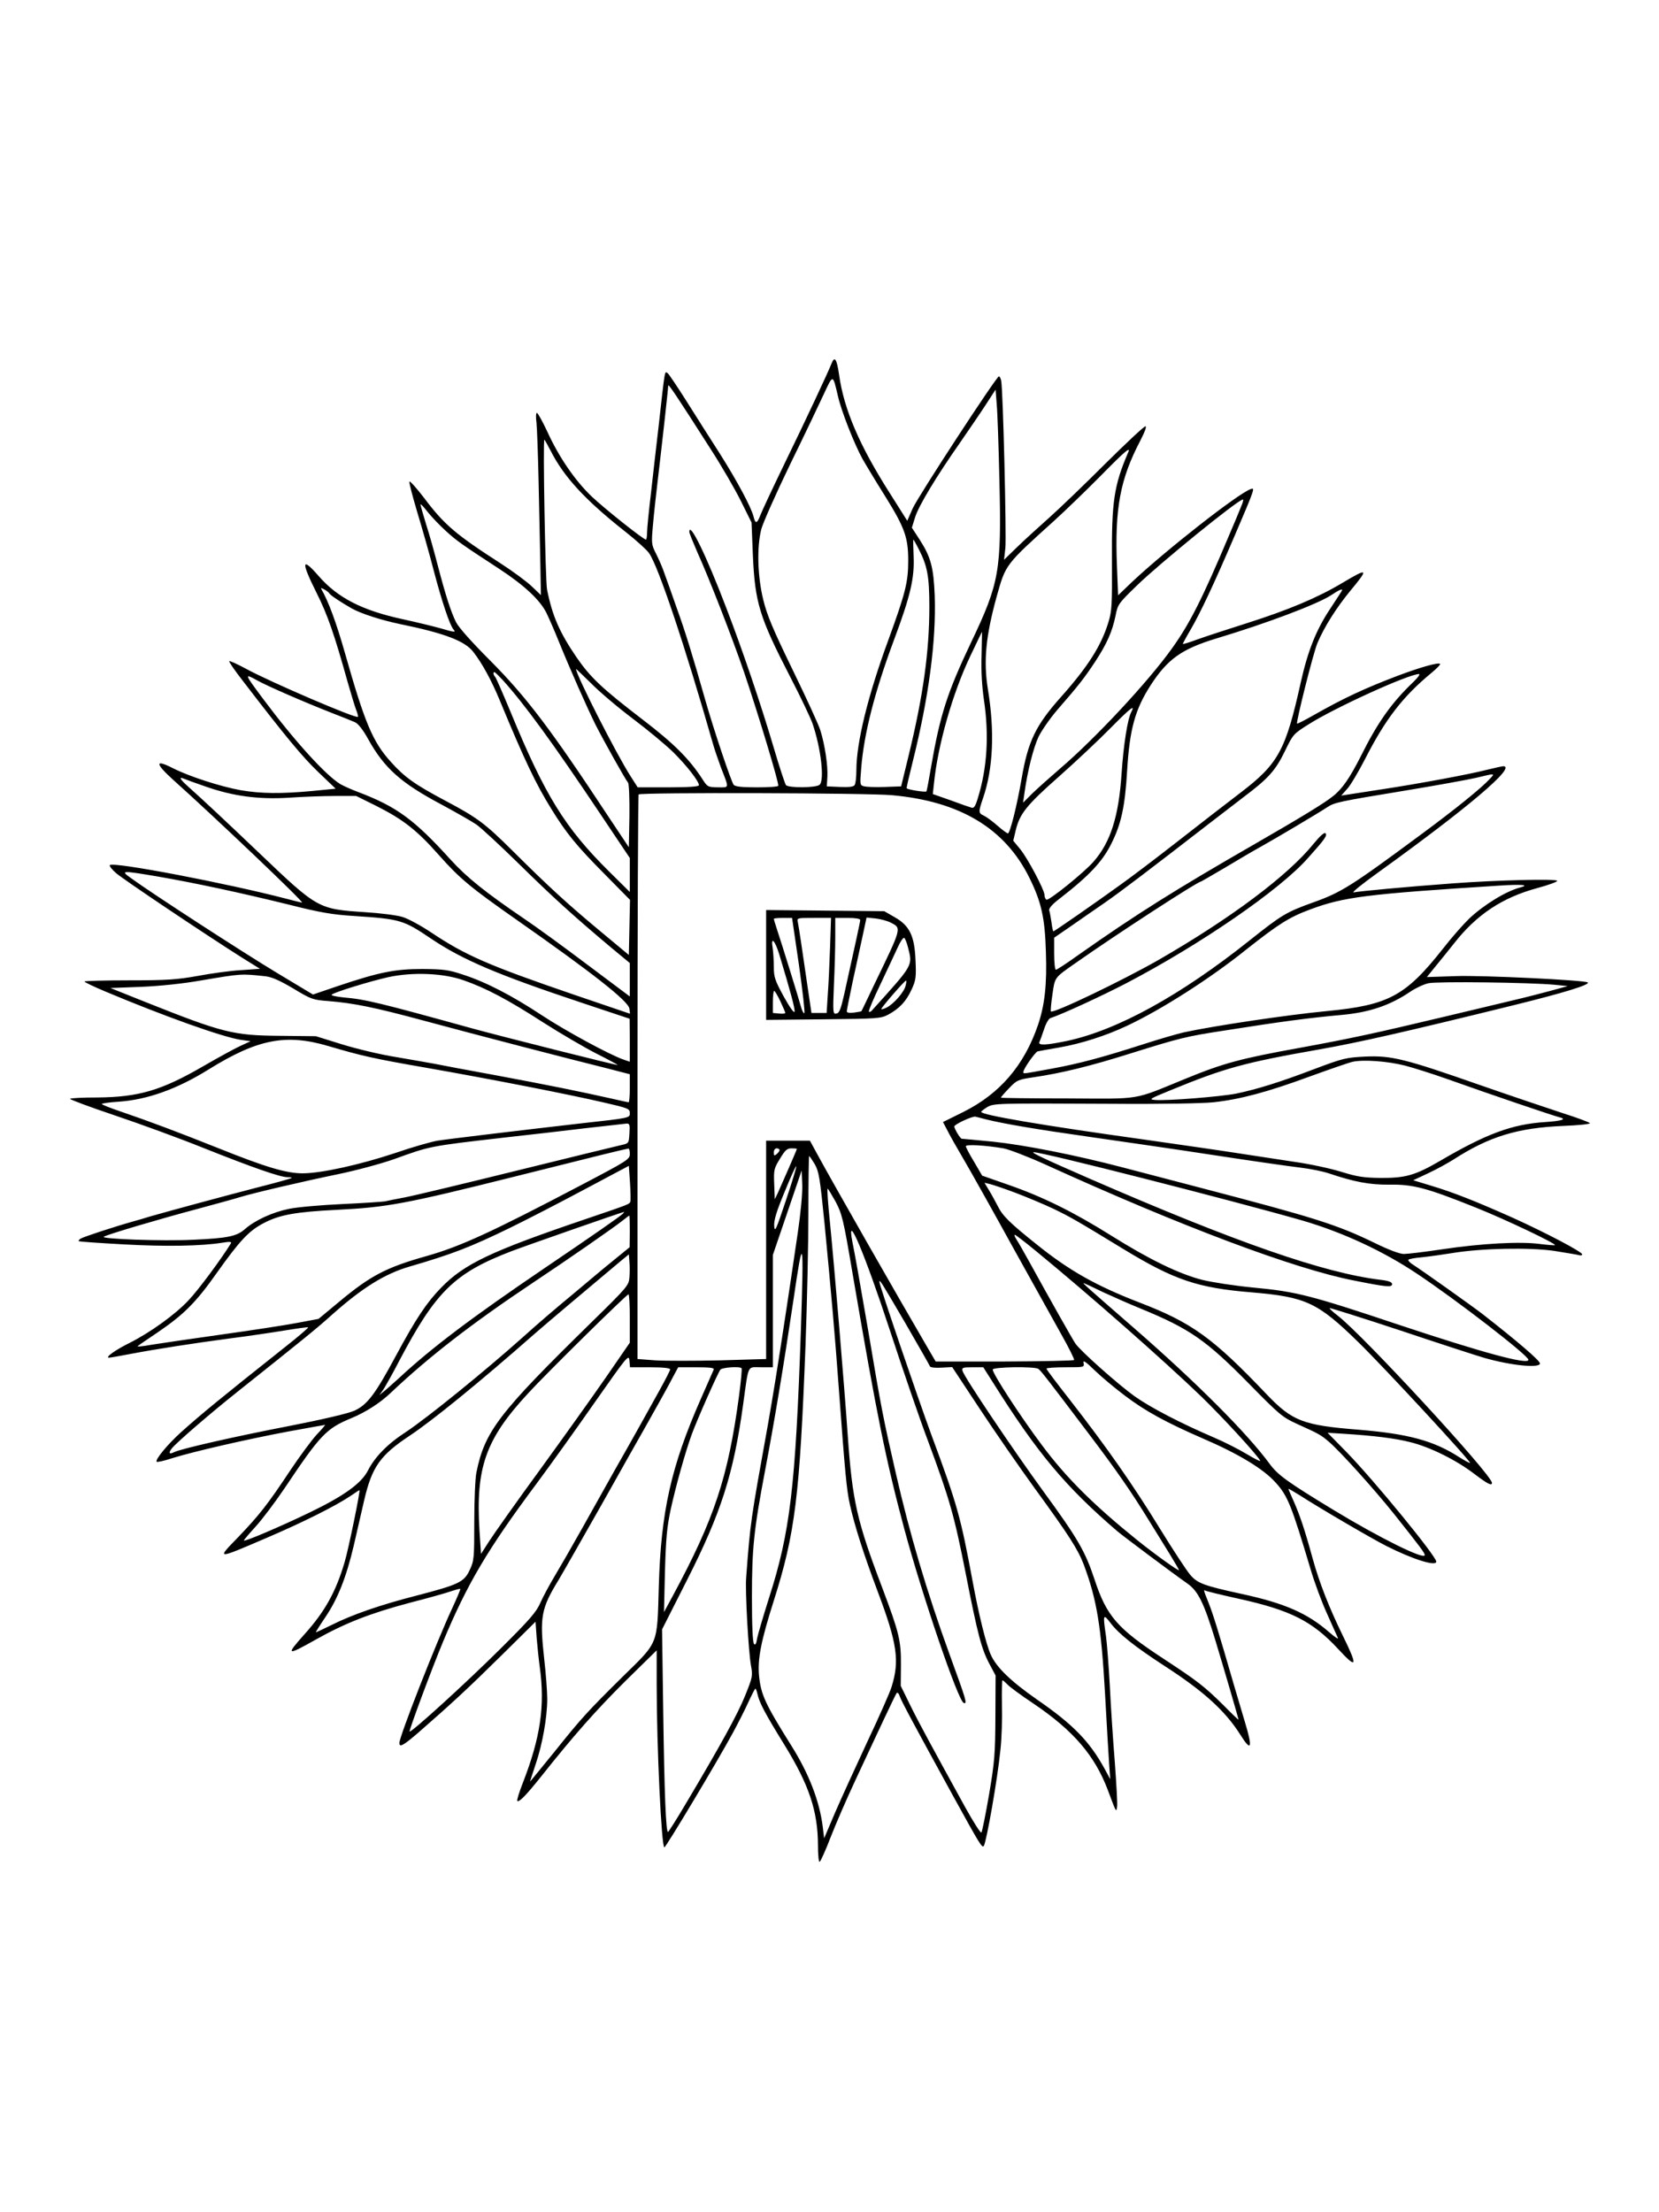 <?xml version="1.0" standalone="no"?>
<!DOCTYPE svg PUBLIC "-//W3C//DTD SVG 20010904//EN"
 "http://www.w3.org/TR/2001/REC-SVG-20010904/DTD/svg10.dtd">
<svg version="1.0" xmlns="http://www.w3.org/2000/svg"
 width="864pt" height="1152pt" viewBox="0 0 864 1152"
 preserveAspectRatio="xMidYMid meet">

<g transform="translate(0,1152) scale(0.1,-0.1)"
fill="#000000" stroke="none">
<path d="M4331 9628 c-17 -44 -134 -294 -247 -526 -62 -128 -118 -248 -125
-267 -16 -42 -25 -44 -34 -7 -12 50 -86 187 -175 328 -49 76 -128 201 -176
277 -48 76 -92 141 -97 144 -16 10 -13 28 -47 -277 -12 -102 -30 -259 -40
-350 -11 -91 -20 -182 -20 -202 0 -21 -3 -38 -6 -38 -13 0 -214 160 -282 224
-87 83 -171 205 -232 339 -25 53 -49 97 -54 97 -5 0 -6 -23 -2 -52 3 -29 8
-168 11 -308 3 -140 7 -330 9 -422 l3 -167 -47 45 c-26 25 -99 79 -161 119
-236 152 -296 203 -401 343 -40 52 -74 90 -76 84 -2 -6 17 -78 41 -159 25 -82
64 -219 86 -305 42 -159 82 -280 102 -305 15 -17 9 -17 -70 6 -36 10 -122 31
-191 46 -214 46 -342 112 -441 226 -89 102 -92 75 -10 -89 57 -113 93 -218
161 -462 18 -63 38 -129 45 -147 7 -17 11 -33 9 -36 -10 -10 -455 181 -582
250 -46 25 -86 43 -88 40 -3 -3 29 -49 71 -103 224 -292 309 -394 391 -473
l92 -88 -122 -12 c-162 -15 -266 -14 -372 4 -105 19 -267 71 -354 115 -94 48
-93 25 2 -61 218 -195 684 -639 671 -639 -4 0 -41 9 -82 20 -307 80 -901 194
-919 175 -4 -4 11 -23 33 -42 39 -34 466 -320 654 -439 l95 -59 -100 -7 c-54
-3 -155 -17 -224 -30 -107 -19 -158 -23 -358 -23 -127 0 -232 -3 -232 -6 0 -4
51 -28 113 -54 300 -126 607 -236 702 -250 l50 -7 -50 -23 c-27 -12 -117 -61
-198 -108 -216 -125 -334 -160 -549 -162 -75 0 -140 -3 -143 -7 -3 -3 101 -42
232 -86 131 -44 339 -120 463 -170 256 -102 399 -152 437 -152 15 0 24 -2 22
-4 -3 -3 -85 -26 -184 -51 -162 -42 -436 -116 -555 -150 -25 -8 -63 -19 -85
-25 -103 -29 -261 -81 -275 -90 -8 -5 -12 -11 -10 -13 3 -3 109 -10 235 -17
218 -12 403 -9 515 9 35 6 47 5 43 -3 -49 -80 -171 -245 -221 -297 -69 -74
-198 -167 -307 -222 -73 -36 -129 -76 -108 -77 7 0 58 9 115 20 138 26 319 54
513 80 88 11 216 30 283 41 68 11 125 19 127 17 2 -2 -52 -49 -121 -103 -339
-269 -435 -348 -540 -442 -71 -64 -138 -145 -128 -155 3 -3 40 5 82 19 113 35
383 97 600 138 105 19 192 35 195 35 2 0 -18 -24 -45 -52 -26 -29 -87 -111
-135 -183 -120 -181 -163 -235 -272 -349 -115 -118 -117 -118 146 -5 190 81
363 168 440 220 23 16 43 29 45 29 6 0 -57 -307 -77 -374 -46 -156 -103 -258
-209 -376 -100 -112 -94 -114 62 -26 150 84 280 135 487 190 94 24 190 51 215
60 24 8 46 14 47 12 2 -2 -17 -47 -42 -101 -84 -180 -275 -668 -275 -701 0
-25 19 -15 98 53 171 149 265 236 434 403 l177 175 6 -85 c4 -47 11 -114 16
-150 28 -203 4 -367 -88 -604 -19 -48 -32 -91 -29 -94 9 -9 45 28 125 128 170
214 284 343 438 496 l163 160 0 -175 c0 -329 25 -851 40 -851 8 0 274 444 356
595 27 50 63 120 80 158 17 37 34 70 37 73 3 3 8 -10 12 -28 10 -45 39 -100
139 -262 130 -211 175 -346 176 -524 0 -54 4 -91 9 -87 5 3 31 60 57 128 26
67 84 201 129 297 45 96 110 236 145 310 35 74 66 139 70 144 5 4 11 -3 15
-15 8 -25 67 -135 277 -518 143 -260 153 -276 162 -263 14 24 71 347 86 498 7
60 10 166 8 237 -1 70 0 127 3 127 3 0 14 -10 25 -21 10 -12 73 -58 139 -102
205 -139 316 -268 384 -447 46 -123 44 -119 49 -87 2 16 -4 120 -12 230 -9
111 -21 290 -26 397 -6 107 -15 224 -20 260 -17 115 -15 119 24 68 43 -57 127
-123 279 -222 206 -133 318 -235 397 -360 57 -91 65 -70 24 65 -14 46 -40 136
-59 199 -78 270 -108 367 -131 424 -26 65 -27 69 -16 63 4 -3 81 -22 172 -42
272 -60 385 -117 520 -263 98 -106 103 -92 24 69 -71 145 -123 277 -158 404
-41 150 -66 223 -97 294 -16 35 -29 66 -29 68 0 2 26 -13 58 -33 104 -67 372
-224 451 -264 136 -69 261 -109 261 -82 0 28 -322 421 -465 568 l-101 103 80
-5 c162 -10 273 -24 351 -44 102 -25 239 -93 333 -165 70 -53 92 -64 92 -47 0
42 -670 768 -802 870 -26 20 -46 38 -43 40 2 2 167 -50 367 -116 200 -67 397
-131 438 -143 140 -40 290 -55 290 -29 0 15 -118 116 -300 258 -56 43 -312
225 -362 257 -15 9 -26 21 -23 25 2 4 35 10 72 13 37 4 109 14 158 22 151 25
401 30 530 11 61 -10 118 -19 128 -22 9 -3 17 -1 17 4 0 13 -186 111 -360 190
-195 87 -311 133 -428 168 l-92 28 77 36 c43 20 103 53 133 72 186 120 334
165 573 175 75 3 137 9 137 14 0 4 -64 28 -143 53 -79 26 -272 91 -430 146
-391 137 -461 154 -596 148 -100 -5 -115 -8 -266 -65 -184 -70 -298 -105 -408
-128 -83 -16 -359 -38 -421 -33 -35 3 -29 6 81 51 280 115 380 143 778 213
203 36 442 90 1006 229 264 65 400 107 388 119 -12 12 -550 38 -686 33 l-152
-5 47 58 c26 31 67 83 92 114 119 153 253 242 438 292 56 15 102 32 102 37 0
12 -314 4 -543 -13 -232 -17 -490 -41 -517 -47 -14 -3 43 43 125 102 467 336
726 555 654 555 -6 0 -45 -9 -87 -19 -93 -24 -359 -73 -537 -100 -72 -11 -150
-23 -175 -27 l-45 -7 32 36 c18 20 59 90 92 154 106 208 196 325 346 449 28
23 48 44 45 47 -9 9 -104 -18 -221 -62 -173 -66 -279 -115 -441 -207 -44 -25
-81 -44 -83 -42 -6 7 85 370 106 419 36 85 98 183 171 272 98 118 94 122 -42
41 -129 -77 -282 -141 -496 -209 -98 -31 -214 -69 -256 -84 -43 -16 -78 -27
-78 -24 0 2 18 36 40 73 54 93 124 243 230 490 107 250 107 252 83 243 -68
-25 -444 -320 -619 -485 l-71 -68 -6 153 c-12 301 17 453 122 653 24 47 34 74
26 74 -7 0 -100 -87 -207 -193 -106 -106 -238 -233 -293 -282 -55 -49 -131
-118 -168 -154 l-68 -66 7 62 c6 61 -12 827 -22 871 -2 12 -8 22 -12 22 -13
-1 -421 -625 -449 -688 l-28 -64 -91 144 c-158 248 -239 437 -264 616 -12 83
-23 100 -39 60z m33 -171 c18 -79 85 -249 128 -327 17 -30 70 -118 119 -196
101 -162 119 -214 119 -333 0 -112 -14 -168 -104 -415 -106 -288 -166 -533
-166 -676 0 -36 -4 -71 -9 -78 -5 -9 -28 -12 -76 -10 l-69 3 3 51 c3 57 -13
165 -36 239 -8 28 -73 169 -144 315 -103 212 -134 285 -154 367 -30 122 -34
275 -10 368 9 33 76 184 149 335 74 151 153 317 177 369 48 103 46 104 73 -12z
m-662 -277 c55 -85 125 -206 156 -268 l56 -113 7 -172 c11 -246 34 -321 195
-633 52 -100 103 -208 115 -240 45 -131 64 -299 37 -321 -20 -16 -163 -17
-175 -1 -5 7 -34 94 -63 193 -67 227 -162 507 -247 728 -106 278 -193 455
-193 397 0 -7 19 -53 41 -104 63 -139 183 -448 245 -629 74 -219 183 -580 177
-589 -2 -5 -53 -8 -112 -8 -79 0 -112 4 -120 13 -13 17 -100 275 -146 435 -72
253 -106 362 -151 487 -25 72 -54 153 -64 180 -9 28 -29 73 -43 101 -25 49
-25 54 -16 155 5 57 16 158 24 224 20 167 55 481 55 497 0 12 40 -47 222 -332z
m1503 -165 c11 -466 0 -531 -147 -839 -125 -263 -162 -378 -209 -650 -11 -66
-22 -123 -24 -127 -4 -6 -94 8 -103 16 -2 1 13 65 32 141 83 333 122 625 114
862 -6 147 -20 201 -78 291 l-41 63 17 55 c19 60 110 211 234 388 42 61 101
147 131 193 l54 83 6 -78 c4 -43 10 -222 14 -398z m-2338 159 c70 -138 180
-258 395 -427 53 -42 106 -90 118 -107 48 -67 188 -485 335 -1000 7 -25 25
-76 39 -115 44 -114 46 -105 -15 -105 -52 1 -55 2 -81 43 -68 105 -148 185
-310 309 -215 165 -273 220 -346 326 -88 129 -126 216 -153 352 -9 48 -22 780
-14 780 2 0 16 -25 32 -56z m3008 -11 c-74 -172 -86 -257 -84 -565 1 -229 0
-259 -19 -320 -37 -121 -107 -231 -247 -388 -131 -147 -171 -230 -204 -422
-25 -145 -61 -288 -72 -288 -4 0 -29 18 -55 41 -26 23 -58 46 -71 52 -28 13
-28 19 -3 92 52 152 61 346 25 565 -24 149 -11 278 46 485 47 167 43 162 301
395 57 52 165 156 239 231 132 134 159 156 144 122z m589 -280 c-8 -21 -37
-90 -64 -153 -137 -325 -204 -458 -296 -586 -124 -174 -401 -471 -584 -627
-52 -45 -117 -103 -144 -129 l-48 -48 7 48 c16 117 47 238 74 296 17 34 61 97
98 140 109 125 141 166 197 251 61 93 89 157 106 240 11 58 16 64 112 157 114
111 525 446 551 447 4 1 0 -16 -9 -36z m-4142 -128 c56 -51 78 -67 279 -198
128 -84 209 -159 244 -227 12 -25 42 -92 65 -150 61 -150 146 -342 192 -435
44 -86 154 -283 169 -301 5 -7 8 -84 7 -174 l-3 -162 -102 153 c-305 463 -432
630 -620 819 -95 95 -164 172 -178 200 -27 55 -54 138 -95 295 -17 66 -44 163
-61 215 -16 52 -29 98 -29 103 0 5 17 -13 38 -40 21 -26 63 -70 94 -98z m2464
-97 c44 -86 54 -141 54 -298 0 -231 -32 -463 -108 -775 l-39 -160 -84 -3 c-46
-2 -95 0 -108 3 -23 6 -23 7 -16 93 14 180 70 399 171 670 86 230 107 322 102
435 -2 48 -3 87 -1 87 1 0 15 -24 29 -52z m-3071 -228 c7 -11 60 -46 118 -79
49 -27 151 -60 251 -81 230 -47 338 -88 381 -145 46 -59 94 -147 136 -248 132
-319 190 -440 270 -569 78 -127 133 -194 276 -338 l134 -136 -3 -143 -3 -144
-155 129 c-162 135 -258 222 -450 413 -145 144 -184 173 -350 261 -160 85
-212 122 -284 202 -95 105 -136 202 -240 569 -45 158 -86 269 -123 332 -8 13
35 -11 42 -23z m5275 17 c0 -2 -29 -46 -63 -98 -72 -108 -116 -218 -153 -384
-78 -351 -116 -422 -311 -571 -71 -54 -218 -168 -328 -254 -110 -86 -247 -190
-305 -231 -119 -86 -339 -239 -344 -239 -2 0 -7 21 -10 48 -4 26 -9 54 -12 62
-2 10 17 32 54 60 156 121 223 193 270 287 51 102 71 192 82 380 13 215 41
318 122 444 88 136 161 189 342 244 266 80 524 178 596 224 42 28 60 36 60 28z
m-1878 -340 c-3 -78 2 -161 12 -230 28 -186 17 -358 -32 -515 -12 -40 -20 -52
-32 -48 -8 2 -57 19 -108 38 l-94 33 6 55 c20 200 97 470 189 663 33 70 61
127 61 127 1 0 -1 -55 -2 -123z m-1817 -329 c77 -58 172 -137 210 -174 69 -68
135 -152 135 -173 0 -7 -53 -11 -160 -11 l-159 0 -37 58 c-74 115 -284 528
-284 558 0 2 35 -32 78 -74 42 -43 140 -126 217 -184z m-677 201 c116 -129
259 -325 510 -700 l152 -227 0 -88 0 -89 -106 105 c-232 229 -336 398 -516
835 -39 94 -74 174 -79 180 -10 10 -12 25 -4 25 3 0 22 -19 43 -41z m4742 -11
c-113 -108 -185 -209 -274 -388 -57 -112 -96 -169 -145 -207 -43 -35 -173
-114 -406 -248 -417 -240 -615 -364 -919 -578 -60 -43 -112 -77 -117 -77 -5 0
-9 38 -9 84 l0 83 83 57 c45 32 126 87 179 124 84 58 245 181 541 410 45 35
127 98 182 140 132 99 168 140 218 243 41 85 44 88 122 137 135 86 519 261
575 262 8 0 -6 -19 -30 -42z m-6019 8 c50 -28 238 -110 383 -167 55 -21 111
-44 125 -50 17 -8 42 -40 69 -89 84 -151 171 -228 382 -340 74 -40 155 -86
180 -103 25 -17 126 -111 225 -208 177 -174 282 -269 476 -432 l99 -82 0 -87
0 -87 -223 167 c-122 92 -269 199 -326 237 -203 138 -300 216 -383 307 -191
211 -283 278 -484 354 -34 13 -75 31 -92 41 -78 48 -239 226 -399 440 -102
137 -103 138 -32 99z m4551 -163 c-20 -37 -41 -173 -51 -323 -15 -222 -57
-355 -145 -456 -48 -56 -234 -206 -246 -199 -6 3 -10 14 -10 23 0 27 -87 191
-126 239 l-37 45 13 55 c21 86 56 130 226 280 88 78 208 191 268 252 105 106
129 124 108 84z m1867 -349 c-43 -47 -180 -158 -359 -290 -365 -270 -414 -301
-563 -354 -139 -50 -163 -65 -329 -197 -359 -286 -689 -468 -953 -524 -107
-22 -149 -24 -142 -6 3 6 14 36 24 66 9 29 24 56 33 59 66 22 271 117 396 182
388 203 801 487 946 652 88 98 102 118 91 129 -6 6 -29 -15 -62 -55 -133 -165
-431 -388 -806 -604 -187 -107 -549 -281 -562 -269 -2 3 1 42 8 88 13 91 9 86
119 163 215 151 638 426 656 426 1 0 58 33 126 73 68 41 150 89 183 107 84 47
303 177 345 205 41 27 56 30 420 90 151 25 311 54 355 64 104 25 102 25 74 -5z
m-6688 -40 c143 -50 275 -68 434 -58 72 5 180 9 240 9 l110 0 105 -52 c139
-70 211 -126 325 -255 109 -123 166 -170 400 -334 400 -280 589 -428 593 -467
l3 -26 -288 98 c-450 154 -569 206 -747 325 -54 36 -122 73 -150 81 -28 9
-116 20 -196 25 -243 16 -246 18 -547 305 -191 182 -295 279 -371 347 -45 40
-53 55 -24 43 9 -4 60 -23 113 -41z m3575 -45 c354 -32 588 -173 715 -430 62
-125 81 -209 86 -386 6 -170 -6 -276 -41 -380 -72 -211 -199 -359 -390 -454
l-105 -52 19 -36 c17 -34 40 -75 126 -223 20 -35 119 -211 219 -393 101 -181
215 -386 253 -455 39 -69 68 -128 66 -132 -3 -4 -166 -7 -363 -8 l-358 0 -45
77 c-156 267 -488 849 -568 996 l-42 77 -114 0 -114 0 0 -568 0 -569 -241 -7
c-132 -3 -283 -3 -335 0 l-94 7 0 1467 c0 807 3 1469 6 1473 11 11 1198 8
1320 -4z m-3821 -424 c190 -33 424 -83 680 -146 162 -41 226 -52 340 -59 241
-16 256 -21 400 -118 165 -111 347 -188 782 -333 l252 -84 1 -112 0 -112 -32
11 c-75 26 -303 150 -426 231 -156 103 -293 174 -412 212 -74 25 -101 28 -210
29 -142 0 -224 -16 -441 -89 l-129 -44 -193 116 c-174 105 -648 412 -756 491
-54 39 -51 40 144 7z m7094 -56 c-75 -19 -190 -90 -267 -162 -30 -29 -92 -99
-137 -157 -194 -246 -283 -294 -603 -325 -210 -20 -590 -77 -747 -111 -38 -9
-131 -36 -205 -60 -218 -70 -336 -102 -483 -129 -160 -29 -147 -28 -147 -16 0
15 61 102 74 106 6 1 56 11 111 20 116 20 246 62 354 113 179 84 433 246 621
397 167 132 223 168 333 209 175 65 290 80 982 124 119 8 163 4 114 -9z
m-6536 -463 c34 -4 74 -22 145 -64 93 -56 101 -59 182 -65 133 -11 238 -32
501 -103 247 -67 751 -198 957 -249 l112 -29 0 -73 c0 -40 -3 -73 -6 -73 -4 0
-45 9 -93 20 -165 37 -328 70 -596 120 -148 27 -292 54 -320 60 -27 5 -118 21
-200 35 -83 13 -211 44 -285 67 l-135 42 -190 2 c-241 2 -296 16 -700 177
l-180 72 160 6 c96 4 220 17 310 33 213 36 210 36 338 22z m1032 -21 c117 -41
229 -100 415 -220 91 -58 216 -131 277 -162 62 -31 111 -58 110 -59 -3 -3
-610 150 -752 189 -495 137 -562 153 -676 163 -39 4 -66 10 -62 14 13 13 200
70 293 91 127 28 288 22 395 -16z m5680 -23 l70 -7 -80 -22 c-44 -12 -136 -36
-205 -52 -69 -17 -231 -55 -360 -86 -361 -86 -481 -112 -748 -161 -309 -56
-397 -79 -597 -161 -279 -114 -222 -105 -615 -103 -189 0 -346 2 -347 4 -2 1
17 23 41 48 41 43 47 46 127 58 145 21 297 58 509 125 256 80 287 88 490 119
297 47 443 66 609 81 142 13 250 49 356 121 28 19 71 39 95 44 47 10 528 4
655 -8z m-6386 -319 c177 -52 233 -65 509 -113 343 -60 750 -140 930 -182 122
-28 132 -32 132 -53 0 -27 7 -26 -255 -55 -321 -37 -689 -81 -746 -90 -31 -5
-130 -33 -220 -64 -183 -61 -386 -106 -483 -106 -84 0 -190 31 -439 131 -216
86 -354 138 -509 191 -54 18 -98 36 -98 39 0 3 39 9 88 12 148 10 303 65 467
167 256 159 403 188 624 123z m5608 -102 c43 -11 144 -43 223 -71 221 -79 552
-191 578 -197 45 -11 19 -20 -70 -26 -173 -11 -307 -61 -548 -202 -129 -75
-180 -90 -310 -89 -88 1 -121 6 -205 32 -55 17 -165 41 -245 52 -80 12 -212
32 -295 45 -82 13 -298 44 -480 70 -540 75 -855 129 -855 145 0 3 14 14 30 24
36 21 42 21 655 18 250 -2 470 2 525 8 138 15 280 53 495 132 105 38 208 74
230 79 58 12 181 3 272 -20z m-2182 -280 c92 -23 263 -52 538 -91 161 -23 452
-65 647 -95 195 -30 398 -59 450 -65 52 -6 120 -20 150 -30 133 -45 214 -60
315 -59 124 2 193 -16 450 -119 153 -61 422 -189 413 -196 -1 -2 -37 1 -78 6
-103 14 -303 3 -505 -27 -93 -14 -185 -25 -204 -25 -21 0 -80 22 -155 59 -194
94 -308 130 -901 285 -137 36 -320 84 -405 106 -251 66 -517 118 -680 135 -84
8 -157 15 -161 15 -8 0 -39 52 -39 64 0 11 95 55 110 51 8 -2 33 -8 55 -14z
m-1857 -73 c-3 -52 -3 -52 -43 -61 -22 -5 -265 -64 -540 -132 -275 -68 -538
-131 -585 -140 -47 -9 -94 -18 -105 -21 -11 -2 -110 -9 -221 -14 -110 -5 -236
-16 -279 -25 -87 -18 -176 -59 -229 -105 -42 -38 -91 -48 -271 -56 -157 -8
-486 4 -464 16 22 13 297 94 489 145 96 26 195 53 220 61 68 21 324 81 513
120 92 19 222 54 290 78 188 68 180 67 572 112 127 14 318 36 425 49 107 12
203 23 213 24 16 1 18 -6 15 -51z m1948 -78 c28 -5 127 -43 220 -85 707 -322
1296 -543 1604 -603 170 -34 200 -37 200 -19 0 10 -16 17 -57 22 -296 35 -755
195 -1520 528 -236 103 -306 136 -290 137 41 2 1026 -249 1397 -355 210 -61
422 -159 600 -278 206 -137 580 -426 580 -448 0 -28 -241 38 -671 181 -463
155 -537 174 -761 195 -94 9 -213 27 -266 40 -122 31 -277 107 -472 229 -196
123 -357 203 -535 265 l-140 49 -42 72 c-24 39 -43 76 -43 81 0 11 103 5 196
-11z m-1946 -29 c0 -28 -11 -35 -247 -159 -472 -248 -635 -323 -812 -373 -210
-59 -292 -102 -456 -239 l-106 -88 -112 -21 c-62 -12 -240 -39 -397 -61 -157
-22 -320 -46 -363 -53 -43 -8 -75 -11 -70 -7 4 4 51 36 103 71 137 93 201 157
308 309 121 170 167 219 242 259 84 45 167 60 385 71 259 13 354 30 925 173
446 112 569 142 593 146 4 0 7 -12 7 -28z m780 20 c0 -5 -7 -14 -15 -21 -13
-10 -15 -9 -15 9 0 12 6 21 15 21 8 0 15 -4 15 -9z m90 6 c0 -4 -77 -181 -98
-227 l-17 -35 -3 79 c-3 74 -1 82 30 132 27 45 37 54 60 54 15 0 28 -1 28 -3z
m93 -79 c22 -39 27 -70 51 -308 36 -375 53 -566 76 -880 31 -420 39 -507 56
-584 25 -112 70 -254 144 -451 103 -273 116 -364 73 -500 -8 -27 -65 -156
-126 -285 -60 -129 -136 -295 -168 -369 l-57 -134 -7 59 c-17 135 -72 278
-164 424 -137 219 -158 265 -168 364 -8 87 10 180 77 391 111 349 135 544 165
1328 8 215 15 526 15 690 0 163 2 297 4 297 2 0 15 -19 29 -42z m-960 -195
c-6 -14 1 -12 -238 -93 -489 -166 -628 -232 -748 -356 -75 -77 -131 -161 -234
-352 -109 -203 -150 -257 -217 -288 -31 -14 -162 -45 -336 -79 -290 -56 -570
-120 -603 -137 -27 -14 -31 -3 -10 22 26 31 197 179 338 291 344 274 417 333
490 399 159 142 278 217 410 255 220 64 316 101 525 203 80 39 251 127 380
196 l235 125 6 -87 c3 -48 4 -92 2 -99z m810 6 c-51 -153 -58 -169 -61 -134
-2 31 11 74 54 178 31 76 58 136 61 134 2 -3 -22 -83 -54 -178z m62 -167 c-14
-97 -30 -204 -35 -237 -5 -33 -16 -105 -24 -160 -48 -317 -71 -457 -97 -605
-90 -499 -91 -503 -113 -795 -6 -68 12 -387 25 -458 10 -55 8 -61 -30 -156
-38 -95 -128 -259 -312 -568 -46 -78 -87 -142 -90 -143 -11 0 -19 199 -25 630
l-6 425 129 255 c178 351 243 553 293 915 30 216 20 195 93 195 l62 0 0 293 0
292 75 220 75 220 3 -73 c2 -43 -8 -148 -23 -250z m1135 206 c58 -22 146 -59
195 -82 89 -43 119 -60 370 -213 262 -159 383 -200 665 -223 281 -24 342 -52
554 -259 136 -133 588 -622 582 -629 -2 -2 -28 12 -58 31 -132 85 -266 121
-524 142 -289 23 -345 45 -480 187 -277 291 -388 371 -659 475 -228 88 -367
167 -535 302 -144 115 -178 149 -204 201 -13 25 -33 62 -46 83 l-23 38 29 -7
c16 -4 76 -24 134 -46z m-938 -46 c33 -63 40 -89 87 -367 129 -755 175 -980
270 -1335 94 -349 281 -898 310 -908 20 -7 14 12 -72 248 -121 333 -209 631
-282 950 -65 284 -74 327 -145 750 -45 260 -66 380 -81 454 -33 170 65 -64
196 -463 64 -195 153 -456 200 -580 112 -302 135 -384 195 -688 62 -316 82
-391 123 -468 l32 -60 -1 -215 c-1 -194 -4 -233 -33 -405 -18 -104 -36 -193
-40 -198 -4 -4 -43 57 -86 135 -171 311 -240 437 -286 531 l-48 98 1 107 c1
129 -9 169 -97 403 -133 350 -156 454 -180 794 -18 261 -69 870 -93 1113 -10
94 -15 172 -12 172 3 0 21 -31 42 -68z m-1108 -62 c-15 -15 -150 -109 -404
-281 -382 -259 -592 -417 -765 -578 -28 -25 -61 -55 -75 -66 l-24 -20 21 30
c11 17 49 84 83 150 191 362 288 456 585 570 65 25 574 203 585 204 2 1 -1 -4
-6 -9z m36 -92 l-1 -83 -80 -65 c-44 -36 -88 -72 -97 -80 -9 -8 -60 -50 -112
-94 -97 -80 -189 -159 -270 -232 -195 -174 -493 -416 -606 -491 -96 -62 -162
-130 -198 -201 -34 -66 -123 -131 -301 -217 -151 -73 -345 -156 -345 -147 1 4
28 36 61 72 33 36 101 126 151 200 188 281 217 311 350 366 72 30 149 79 203
131 198 187 418 358 740 573 185 123 421 287 465 322 19 15 36 28 37 28 2 0 3
-37 3 -82z m2118 -105 c274 -225 664 -568 859 -756 111 -108 286 -298 306
-333 4 -7 -27 8 -70 34 -43 26 -119 64 -168 85 -177 76 -331 156 -416 216 -84
60 -280 234 -308 274 -14 20 -136 236 -237 420 -30 54 -61 109 -70 122 -9 14
-13 25 -9 25 4 0 55 -39 113 -87z m-1227 -408 c-28 -819 -56 -1054 -166 -1396
-30 -95 -58 -190 -62 -211 -4 -28 -9 -36 -16 -29 -7 7 -11 94 -11 243 0 256
10 352 69 663 47 247 95 535 147 884 51 350 55 335 39 -154z m-893 273 c-3
-41 -10 -50 -197 -233 -485 -475 -556 -568 -600 -783 -6 -29 -11 -144 -11
-255 0 -191 -1 -205 -24 -253 -29 -63 -58 -76 -277 -133 -188 -48 -337 -100
-440 -152 -43 -21 -81 -39 -84 -39 -2 0 20 35 49 78 65 96 109 207 148 372 16
69 40 175 54 235 41 177 84 237 238 339 116 77 359 274 651 531 50 44 267 227
445 376 l45 37 3 -39 c2 -21 2 -58 0 -81z m1437 -238 c68 -118 126 -219 128
-225 2 -6 27 -9 60 -7 l56 3 144 -218 c79 -120 206 -303 282 -408 185 -254
228 -322 259 -402 68 -182 91 -320 111 -673 8 -151 18 -313 21 -360 l6 -85
-28 52 c-80 146 -165 233 -355 364 -136 95 -210 167 -239 232 -25 56 -63 211
-94 379 -63 339 -80 402 -215 765 -73 199 -271 780 -271 797 0 16 5 8 135
-214z m1030 161 c50 -23 138 -62 197 -86 255 -105 340 -164 563 -391 159 -162
175 -175 250 -209 117 -53 122 -56 166 -93 60 -52 231 -241 340 -377 139 -175
159 -202 159 -213 0 -27 -236 90 -475 235 -239 145 -290 182 -332 239 -118
161 -383 426 -708 709 -247 215 -271 236 -260 233 6 -2 51 -23 100 -47z
m-2465 -137 l0 -126 -122 -177 c-67 -97 -222 -314 -344 -482 -123 -168 -242
-337 -266 -374 l-43 -67 -8 123 c-20 327 32 475 254 714 96 105 512 514 522
515 4 0 7 -57 7 -126z m106 -254 c67 0 104 -4 104 -11 0 -6 -26 -56 -57 -112
-83 -149 -137 -247 -163 -292 -25 -43 -93 -164 -239 -425 -51 -91 -115 -202
-142 -247 -27 -45 -61 -108 -75 -140 -21 -48 -56 -88 -207 -238 -183 -182
-466 -439 -474 -432 -4 5 118 333 174 467 127 304 233 483 488 825 70 94 206
284 303 423 169 241 177 251 180 217 l3 -35 105 0z m2474 -149 c106 -80 212
-138 405 -222 186 -80 316 -159 379 -230 62 -68 82 -118 181 -449 20 -69 59
-174 87 -235 27 -60 52 -117 56 -125 3 -8 -16 5 -44 29 -114 100 -233 152
-454 200 -202 44 -234 56 -272 101 -18 21 -89 129 -158 241 -139 227 -278 425
-464 664 -69 88 -126 163 -126 168 0 4 45 7 99 7 98 0 99 0 94 23 -4 16 11 7
58 -39 35 -34 107 -94 159 -133z m-2143 137 c-3 -7 -33 -75 -66 -150 -156
-354 -209 -589 -220 -979 -9 -309 1 -285 -188 -470 -185 -183 -216 -217 -356
-392 -70 -86 -127 -156 -127 -155 0 2 14 43 30 92 35 103 60 243 60 339 0 37
-7 132 -16 210 -24 218 -16 261 76 411 21 35 120 209 221 387 100 178 200 356
222 394 52 92 135 240 159 288 l20 37 95 0 c72 0 94 -3 90 -12z m145 7 c3 -3
-3 -67 -13 -143 -57 -424 -128 -640 -345 -1042 l-46 -85 5 210 c5 172 10 231
30 325 27 123 76 298 109 389 27 75 137 323 150 339 10 11 99 18 110 7z m1311
-77 c229 -364 375 -539 645 -771 32 -27 283 -215 367 -274 55 -39 85 -100 144
-293 48 -159 121 -408 121 -415 0 -2 -35 31 -77 74 -100 99 -136 127 -313 243
-241 158 -296 220 -360 414 -48 145 -87 213 -267 459 -158 217 -413 596 -420
626 -5 17 1 19 51 19 l57 0 52 -82z m234 74 c13 -8 46 -51 263 -338 144 -190
221 -301 315 -454 32 -52 80 -130 107 -173 26 -43 48 -80 48 -83 0 -8 -121 79
-215 154 -227 183 -371 325 -499 497 -111 148 -256 371 -256 393 0 14 217 17
237 4z"/>
<path d="M3990 6495 l0 -286 298 3 c286 3 299 4 339 25 58 32 92 68 121 131
22 48 24 64 20 151 -5 128 -31 181 -109 225 l-54 31 -307 3 -308 3 0 -286z
m171 -1 c19 -135 32 -247 28 -250 -5 -2 -13 15 -19 38 -11 41 -95 312 -126
406 -8 23 -14 45 -14 47 0 3 21 5 48 5 l47 0 36 -246z m162 94 c-3 -84 -8
-196 -12 -248 l-6 -95 -40 0 -39 0 -17 115 c-31 214 -49 335 -54 358 -5 22 -4
22 84 22 l89 0 -5 -152z m157 141 c0 -9 -29 -141 -84 -389 -17 -75 -25 -96
-40 -98 -18 -4 -19 3 -13 149 4 83 7 196 7 251 l0 98 65 0 c40 0 65 -4 65 -11z
m160 -14 c56 -29 57 -24 -86 -320 -37 -77 -67 -141 -68 -141 -1 -1 -18 -4 -38
-7 -25 -3 -38 -1 -38 7 0 6 14 74 30 151 17 77 40 184 52 239 l21 98 48 -5
c26 -3 62 -13 79 -22z m89 -129 c24 -97 30 -86 -190 -330 -5 -5 -11 -7 -14 -4
-3 3 24 68 61 144 36 77 77 163 90 192 13 29 28 51 33 48 5 -3 14 -26 20 -50z
m-670 -38 c58 -192 82 -281 79 -296 -2 -10 -25 22 -56 78 -46 84 -52 102 -52
155 0 33 -3 77 -6 98 -11 64 12 41 35 -35z m657 -162 c-8 -33 -61 -93 -97
-112 -16 -8 -29 -12 -29 -8 0 8 124 151 129 148 2 -2 1 -14 -3 -28z m-652 -80
c14 -30 26 -58 26 -61 0 -3 -15 -5 -32 -3 l-33 3 0 57 c0 32 3 58 7 58 3 0 18
-24 32 -54z"/>
</g>
</svg>
